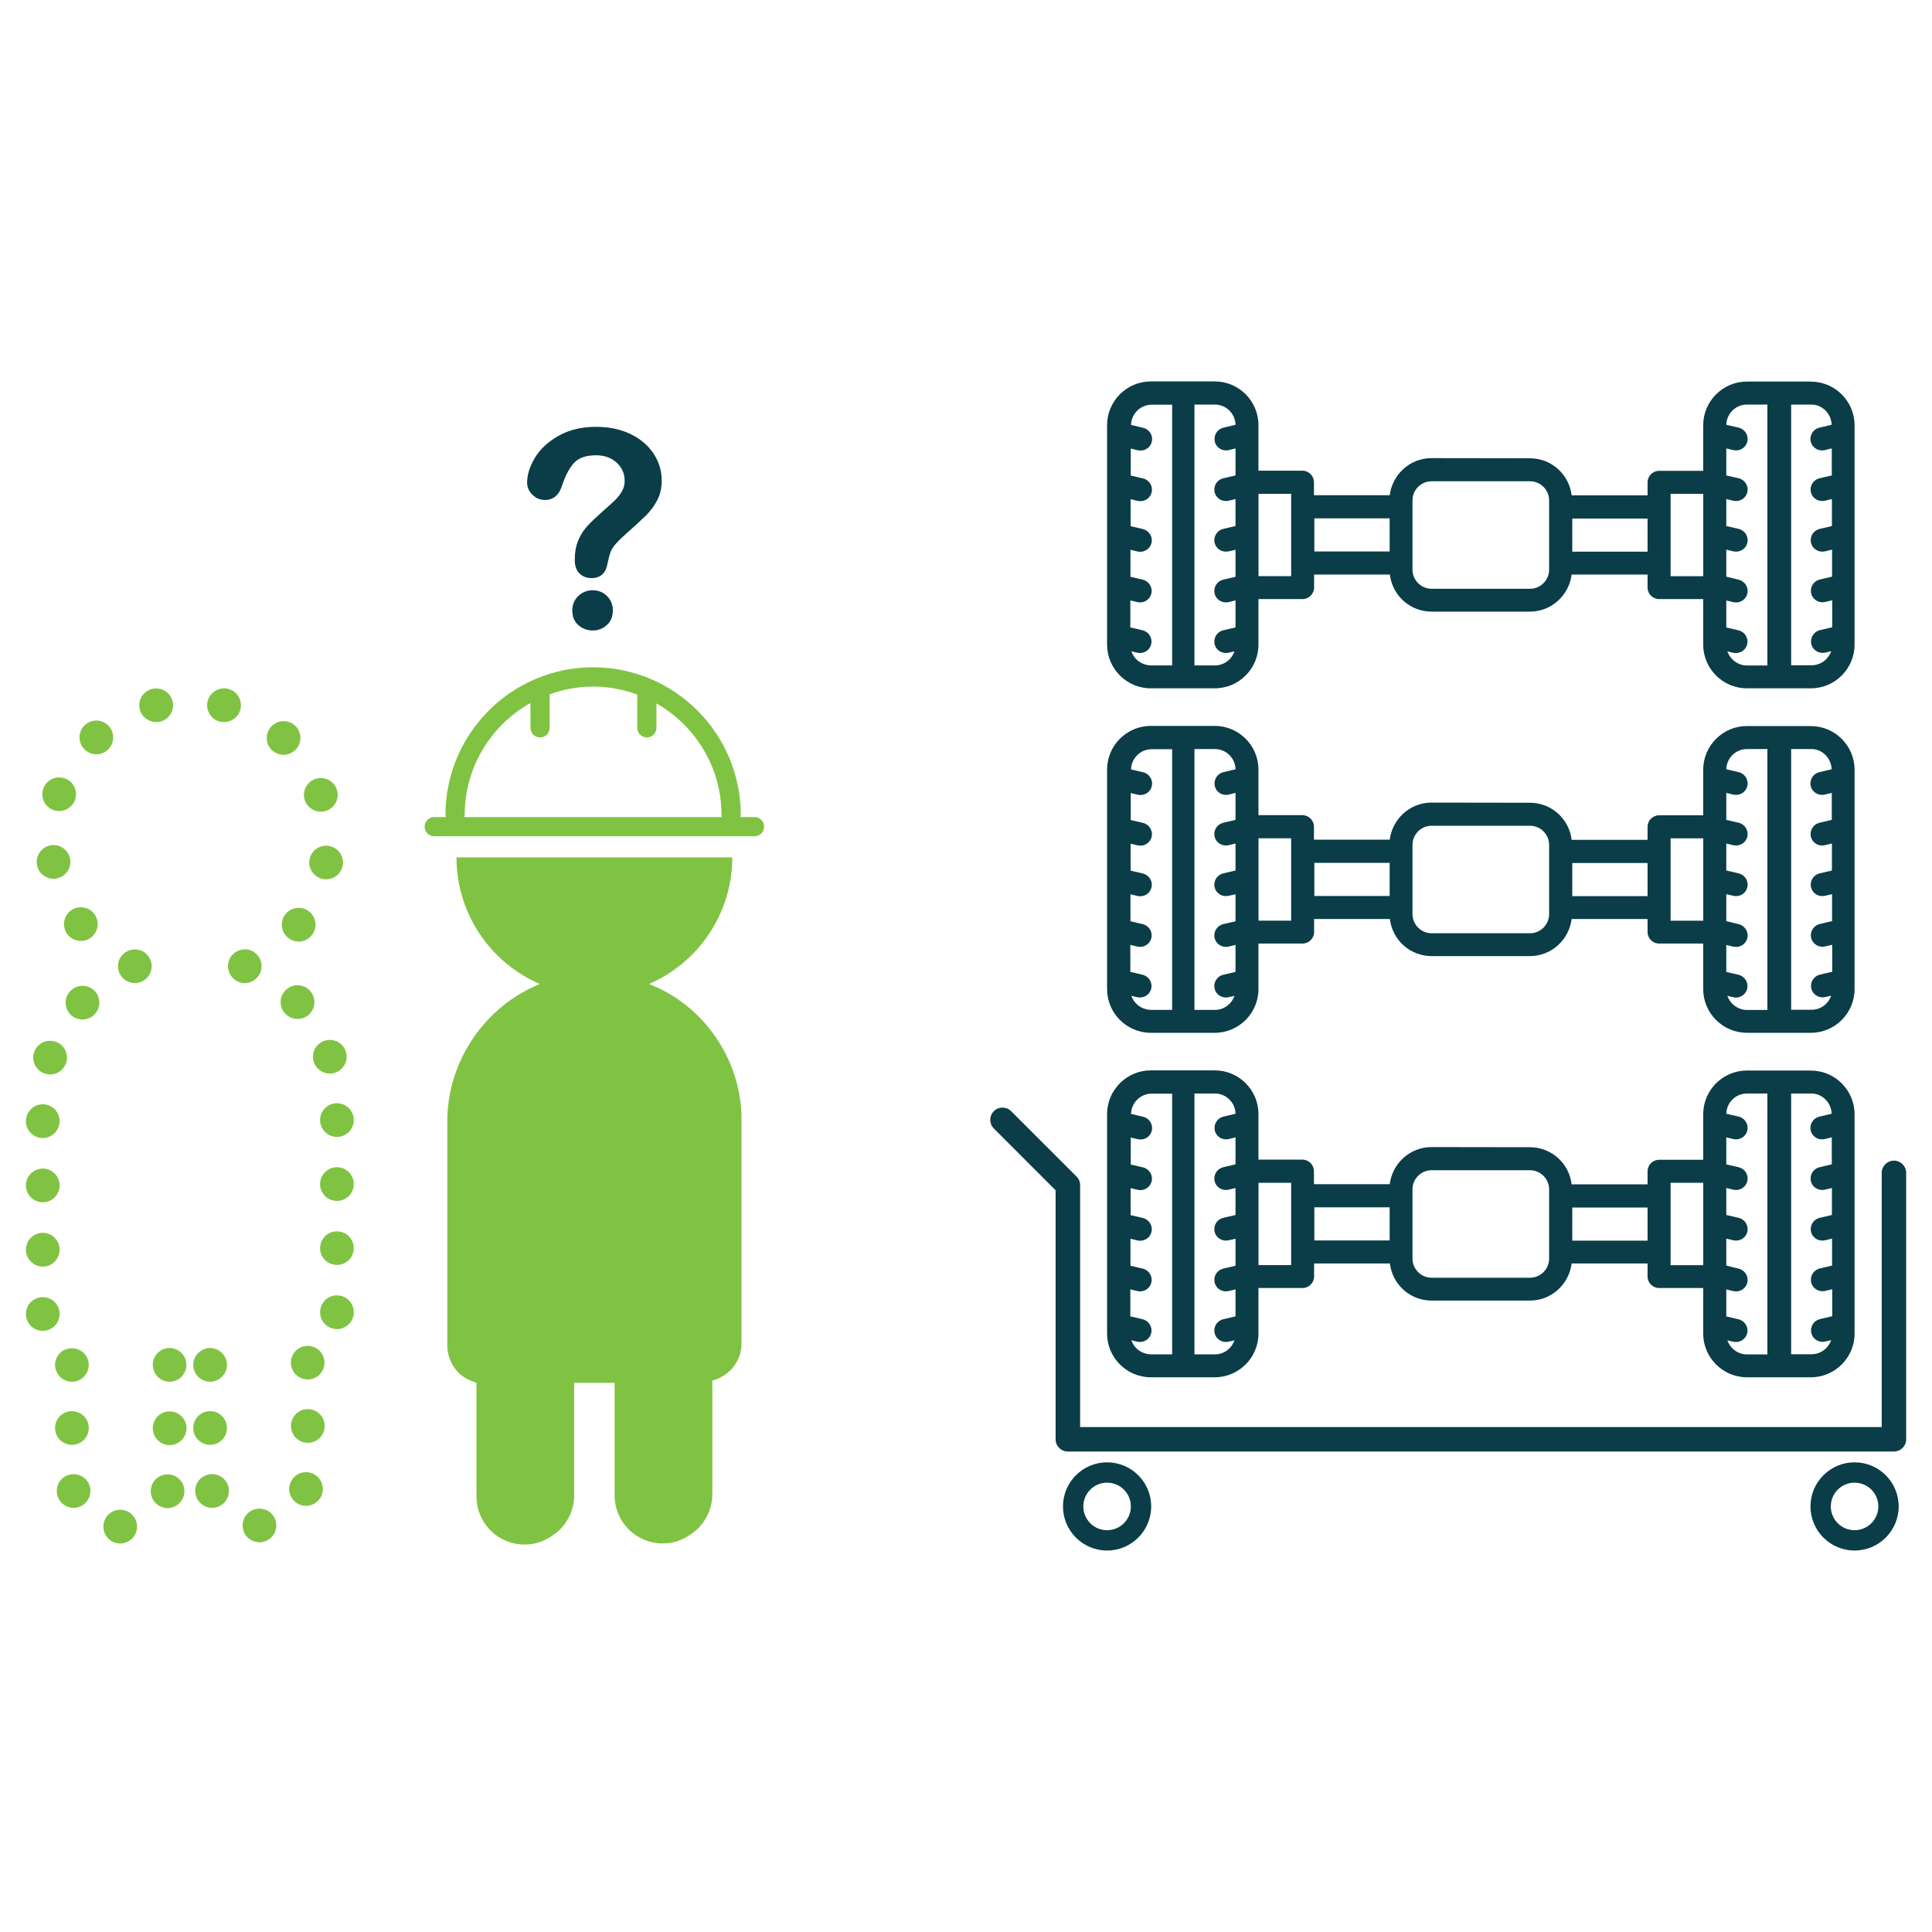 <?xml version="1.0" encoding="UTF-8"?>
<svg id="a" data-name="Layer 1" xmlns="http://www.w3.org/2000/svg" width="400" height="400" viewBox="0 0 400 400">
  <defs>
    <style>
      .b {
        fill: #0a3d47;
      }

      .b, .c, .d {
        stroke-width: 0px;
      }

      .c {
        fill: #fff;
      }

      .d {
        fill: #80c343;
      }
    </style>
  </defs>
  <rect class="c" width="400" height="400"/>
  <g>
    <g>
      <g>
        <path class="d" d="m134.45,203.77c0-11-22.78-10.62-22.78,0-11.39,4.65-19.06,16.04-19.06,28.36v46.5c0,2.09.93,4.18,2.32,5.58.93.93,2.32,1.63,3.72,2.09v23.48c0,5.58,4.42,10,10,10,2.79,0,5.11-1.16,7.21-3.02,1.86-1.86,3.02-4.42,3.02-7.21v-23.25h8.37v23.25c0,5.58,4.42,10,10,10,2.79,0,5.11-1.16,7.21-3.02,1.86-1.86,3.02-4.42,3.02-7.21v-23.48c3.49-.93,6.04-3.95,6.04-7.67v-46.5c0-12.09-7.67-23.48-19.06-27.9Z"/>
        <g>
          <path class="d" d="m156.21,169.16h-2.92c.03-.14.08-.27.08-.43,0-16.86-13.71-30.58-30.57-30.58s-30.57,13.72-30.57,30.58c0,.15.06.29.08.43h-2.41c-1.1,0-1.99.89-1.99,1.99s.89,1.99,1.99,1.99h66.31c1.1,0,1.99-.89,1.99-1.99s-.89-1.99-1.99-1.99Zm-60-.43c0-9.95,5.5-18.62,13.61-23.18v5.14c0,1.1.89,1.99,1.99,1.99s1.99-.89,1.99-1.99v-6.94c2.82-1.02,5.84-1.6,9-1.6s6.28.6,9.13,1.65v6.89c0,1.1.89,1.99,1.99,1.99s1.99-.89,1.99-1.99v-5.05c8.04,4.58,13.47,13.21,13.47,23.1,0,.15.06.29.08.43h-53.35c.03-.14.08-.27.08-.43Z"/>
          <path class="d" d="m151.61,177.5c0,15.77-12.78,28.55-28.55,28.55s-28.55-12.78-28.55-28.55h57.1Z"/>
        </g>
      </g>
      <g>
        <path class="d" d="m50.69,203.54c-.93,0-1.79-.37-2.47-1.05-.32-.32-.58-.7-.74-1.12-.18-.42-.28-.88-.28-1.35,0-.91.37-1.81,1.02-2.44.82-.81,2.02-1.19,3.16-.98.21.05.44.12.65.21.21.09.4.19.6.33.19.12.35.28.51.44.65.63,1.02,1.53,1.02,2.44,0,.46-.09.93-.26,1.35-.19.42-.44.82-.77,1.12-.65.67-1.53,1.05-2.46,1.05Z"/>
        <path class="d" d="m59.69,194.19c-1.53-1.19-1.79-3.39-.6-4.9h0c1.19-1.51,3.39-1.79,4.91-.58h0c1.51,1.19,1.77,3.37.58,4.88h0c-.67.88-1.7,1.35-2.74,1.35h0c-.74,0-1.51-.26-2.14-.74Zm-45.71-.72c-1.19-1.51-.91-3.72.63-4.91h0c1.51-1.16,3.7-.91,4.88.63h0c1.19,1.51.91,3.7-.61,4.88h0c-.63.51-1.39.74-2.14.74h0c-1.05,0-2.07-.47-2.77-1.35Zm52.96-11.46c-1.9-.33-3.19-2.12-2.86-4.02h0c.32-1.91,2.14-3.16,4.02-2.84h0c1.91.32,3.19,2.12,2.86,4.02h0c-.3,1.7-1.77,2.88-3.44,2.88h0c-.19,0-.4,0-.58-.05Zm-59.29-2.98h0c-.32-1.91.98-3.7,2.86-4.02h0c1.91-.32,3.7.98,4.02,2.88h0c.3,1.88-.98,3.67-2.88,4h0c-.19.05-.37.05-.56.05h0c-1.67,0-3.16-1.21-3.44-2.91Zm55.47-13.32h0c-.63-1.84.35-3.81,2.16-4.44h0c1.81-.63,3.81.33,4.44,2.16h0c.63,1.81-.35,3.81-2.16,4.44h0c-.4.12-.77.19-1.14.19h0c-1.44,0-2.79-.91-3.3-2.35Zm-52.01,2.02c-1.81-.63-2.79-2.6-2.16-4.42h0c.63-1.84,2.6-2.79,4.44-2.16h0c1.81.61,2.79,2.6,2.16,4.42h0c-.51,1.44-1.86,2.35-3.3,2.35h0c-.37,0-.77-.05-1.14-.19Zm45.24-12.37c-1.42-1.3-1.51-3.51-.19-4.93h0c1.3-1.42,3.51-1.51,4.93-.19h0c1.4,1.3,1.49,3.51.19,4.9h0c-.7.74-1.63,1.14-2.56,1.14h0c-.86,0-1.7-.32-2.37-.93Zm-38.97-.33c-1.3-1.42-1.21-3.63.21-4.93h0c1.42-1.3,3.63-1.21,4.93.21h0c1.3,1.42,1.21,3.63-.21,4.93h0c-.67.63-1.51.93-2.35.93h0c-.95,0-1.88-.4-2.58-1.14Zm28.11-5.63c-1.86-.49-2.98-2.42-2.49-4.28h0c.51-1.86,2.42-2.98,4.28-2.49h0c1.86.49,2.97,2.4,2.49,4.28h0c-.42,1.56-1.84,2.58-3.37,2.58h0c-.3,0-.6-.02-.91-.09Zm-16.55-2.53c-.47-1.88.67-3.77,2.56-4.23h0c1.86-.47,3.74.65,4.23,2.53h0c.47,1.86-.67,3.77-2.56,4.23h0c-.28.07-.56.09-.84.09h0c-1.56,0-3-1.05-3.39-2.63Z"/>
        <path class="d" d="m27.91,203.54c-.93,0-1.79-.37-2.46-1.02-.65-.67-1.02-1.53-1.02-2.49s.37-1.79,1.02-2.44c.81-.81,2.02-1.19,3.16-.95.21.05.44.09.65.18s.4.19.61.33c.18.12.35.28.51.44.65.65,1.02,1.53,1.02,2.44s-.35,1.81-1.02,2.49c-.33.33-.7.58-1.12.74-.42.19-.88.28-1.35.28Z"/>
        <path class="d" d="m5.36,272.05c0-1.93,1.58-3.49,3.49-3.49h0c1.93,0,3.49,1.56,3.49,3.49h0c0,1.93-1.56,3.49-3.49,3.49h0c-1.91,0-3.49-1.56-3.49-3.49Zm0-13.32c0-1.91,1.58-3.49,3.49-3.49h0c1.93,0,3.49,1.58,3.49,3.49h0c0,1.93-1.56,3.51-3.49,3.51h0c-1.91,0-3.49-1.58-3.49-3.51Zm0-13.3c0-1.93,1.58-3.49,3.49-3.49h0c1.93,0,3.49,1.56,3.49,3.49h0c0,1.93-1.56,3.49-3.49,3.49h0c-1.91,0-3.49-1.56-3.49-3.49Zm0-13.32c0-1.91,1.58-3.49,3.49-3.49h0c1.93,0,3.49,1.58,3.49,3.49h0c0,1.93-1.56,3.51-3.49,3.51h0c-1.91,0-3.49-1.58-3.49-3.51Zm3.93-9.84c-1.84-.58-2.84-2.56-2.23-4.39h0c.6-1.84,2.58-2.84,4.42-2.21h0c1.81.58,2.81,2.56,2.21,4.39h0c-.49,1.47-1.84,2.4-3.3,2.4h0c-.37,0-.74-.07-1.09-.19Zm5.42-12.11c-1.42-1.32-1.51-3.51-.19-4.93h0c1.3-1.42,3.51-1.51,4.93-.21h0c1.42,1.3,1.49,3.51.19,4.93h0c-.67.74-1.63,1.12-2.56,1.12h0c-.84,0-1.7-.3-2.37-.91Z"/>
        <path class="d" d="m14.89,286.07c-.47,0-.91-.09-1.33-.28-.42-.16-.81-.42-1.14-.74-.33-.35-.58-.72-.74-1.14-.19-.42-.28-.88-.28-1.32,0-.23.02-.47.07-.7.05-.21.12-.44.21-.65.07-.21.19-.42.32-.6.12-.19.26-.37.42-.51,1.28-1.3,3.65-1.3,4.93,0,.65.63,1.02,1.53,1.02,2.47,0,.44-.07.91-.26,1.32-.19.42-.44.79-.77,1.14-.32.33-.7.58-1.11.74-.42.19-.88.28-1.35.28Z"/>
        <path class="d" d="m21.4,316.07c0-1.93,1.56-3.49,3.49-3.49h0c1.93,0,3.49,1.56,3.49,3.49h0c0,1.91-1.56,3.49-3.49,3.49h0c-1.93,0-3.49-1.58-3.49-3.49Zm12.28-4c-1.84-.56-2.88-2.51-2.32-4.35h0c.56-1.84,2.51-2.88,4.35-2.32h0c1.86.56,2.88,2.51,2.32,4.35h0c-.47,1.51-1.84,2.49-3.35,2.49h0c-.32,0-.67-.05-1-.16Zm-21.81-2.49h0c-.49-1.86.6-3.76,2.46-4.25h0c1.86-.49,3.79.6,4.28,2.46h0c.49,1.86-.63,3.77-2.49,4.28h0c-.28.07-.58.12-.88.12h0c-1.56,0-2.95-1.02-3.37-2.6Zm19.76-13.88c0-1.93,1.56-3.49,3.49-3.49h0c1.93,0,3.49,1.56,3.49,3.49h0c0,1.93-1.56,3.49-3.49,3.49h0c-1.93,0-3.49-1.56-3.49-3.49Zm-20.23-.05c0-1.93,1.56-3.49,3.49-3.49h0c1.93,0,3.49,1.56,3.49,3.49h0c0,1.93-1.56,3.49-3.49,3.49h0c-1.93,0-3.49-1.56-3.49-3.49Z"/>
        <path class="d" d="m35.12,286.07c-.47,0-.91-.09-1.33-.28-.42-.16-.81-.42-1.14-.74-.32-.35-.58-.72-.74-1.14-.19-.42-.28-.86-.28-1.32,0-.93.37-1.84,1.02-2.47.16-.16.35-.32.54-.44.19-.14.4-.23.6-.33s.42-.16.65-.21c1.14-.21,2.32.16,3.14.98.65.63,1.02,1.53,1.02,2.47,0,.47-.09.91-.26,1.32-.19.42-.44.79-.77,1.14-.65.65-1.53,1.02-2.46,1.02Z"/>
        <path class="d" d="m43.49,286.07c-.47,0-.91-.09-1.32-.28-.42-.16-.82-.42-1.14-.74-.65-.67-1.02-1.53-1.02-2.46s.37-1.84,1.02-2.47c.16-.16.35-.32.53-.44.19-.14.4-.23.61-.33.21-.09.42-.16.65-.21,1.14-.21,2.32.16,3.14.98.65.63,1.04,1.53,1.04,2.47,0,.44-.09.91-.28,1.32-.19.42-.42.79-.77,1.14-.65.65-1.53,1.02-2.47,1.02Z"/>
        <path class="d" d="m53.81,319.3c-1.93.05-3.54-1.46-3.58-3.39h0c-.05-1.93,1.49-3.54,3.42-3.56h0c1.93-.05,3.51,1.46,3.56,3.39h0c.05,1.93-1.49,3.51-3.39,3.58h0c-1.93.02,0,0,0-.02Zm-13.25-9.65c-.56-1.84.51-3.79,2.37-4.3h0c1.84-.56,3.79.51,4.33,2.35h0c.54,1.86-.53,3.81-2.37,4.35h0c-.33.09-.67.14-.98.14h0c-1.51,0-2.93-1-3.35-2.53Zm21.86,2c-1.86-.54-2.93-2.44-2.42-4.3h0c.51-1.86,2.44-2.95,4.3-2.42h0c1.84.51,2.93,2.44,2.42,4.28h0c-.44,1.56-1.84,2.56-3.35,2.56h0c-.32,0-.63-.05-.95-.12Zm-22.41-16c0-1.93,1.56-3.49,3.49-3.49h0c1.93,0,3.49,1.56,3.49,3.49h0c0,1.93-1.56,3.49-3.49,3.49h0c-1.93,0-3.49-1.56-3.49-3.49Zm20.23-.42c0-1.93,1.56-3.49,3.49-3.49h0c1.93,0,3.49,1.56,3.49,3.49h0c0,1.93-1.56,3.49-3.49,3.49h0c-1.93,0-3.49-1.56-3.49-3.49Z"/>
        <path class="d" d="m63.71,285.61c-.47,0-.91-.09-1.33-.28-.42-.16-.81-.42-1.14-.74-.33-.32-.58-.72-.74-1.14-.19-.42-.28-.86-.28-1.33,0-.93.37-1.81,1.02-2.46.16-.16.35-.33.53-.44s.4-.23.6-.32.42-.14.65-.19c1.14-.23,2.32.14,3.14.95.65.65,1.02,1.53,1.02,2.46,0,.47-.07.91-.26,1.33-.19.42-.44.81-.77,1.14-.32.33-.7.58-1.11.74-.44.19-.88.28-1.35.28Z"/>
        <path class="d" d="m66.27,271.68c0-1.93,1.56-3.49,3.49-3.49h0c1.93,0,3.49,1.56,3.49,3.49h0c0,1.93-1.56,3.49-3.49,3.49h0c-1.93,0-3.49-1.56-3.49-3.49Zm0-13.25c0-1.93,1.56-3.49,3.49-3.49h0c1.93,0,3.49,1.56,3.49,3.49h0c0,1.91-1.56,3.46-3.49,3.46h0c-1.93,0-3.49-1.56-3.49-3.46Zm0-13.28c0-1.93,1.56-3.49,3.49-3.49h0c1.93,0,3.49,1.56,3.49,3.49h0c0,1.93-1.56,3.49-3.49,3.49h0c-1.93,0-3.49-1.56-3.49-3.49Zm0-13.25c0-1.93,1.56-3.49,3.49-3.49h0c1.93,0,3.49,1.56,3.49,3.49h0c0,1.9-1.56,3.49-3.49,3.49h0c-1.93,0-3.49-1.58-3.49-3.49Zm-1.3-12.02c-.6-1.84.4-3.81,2.23-4.4h0c1.84-.6,3.81.4,4.39,2.21h0c.61,1.84-.4,3.81-2.23,4.42h0c-.35.12-.72.16-1.07.16h0c-1.46,0-2.84-.93-3.32-2.39Zm-5.93-10.04h0c-1.33-1.42-1.23-3.63.19-4.93h0c1.39-1.3,3.6-1.23,4.93.19h-.02c1.33,1.39,1.26,3.6-.16,4.93h0c-.67.63-1.53.93-2.37.93h0c-.93,0-1.86-.37-2.56-1.11Z"/>
      </g>
      <path class="b" d="m109.13,100.01c0-1.76.57-3.55,1.7-5.36s2.79-3.31,4.96-4.5,4.71-1.78,7.61-1.78c2.69,0,5.07.5,7.13,1.49,2.06.99,3.65,2.34,4.78,4.05s1.69,3.57,1.69,5.57c0,1.58-.32,2.96-.96,4.15s-1.4,2.21-2.28,3.08-2.47,2.32-4.75,4.36c-.63.58-1.14,1.08-1.52,1.52s-.66.84-.85,1.2-.33.72-.43,1.09-.26,1-.46,1.91c-.35,1.93-1.46,2.9-3.32,2.9-.97,0-1.78-.32-2.44-.95s-.99-1.57-.99-2.81c0-1.56.24-2.91.72-4.05s1.12-2.15,1.92-3.01,1.88-1.89,3.23-3.08c1.19-1.04,2.05-1.82,2.58-2.35s.98-1.12,1.34-1.77.54-1.36.54-2.12c0-1.49-.55-2.74-1.66-3.76-1.11-1.02-2.53-1.53-4.28-1.53-2.04,0-3.55.52-4.51,1.55s-1.78,2.55-2.45,4.55c-.63,2.1-1.83,3.15-3.59,3.15-1.04,0-1.92-.37-2.63-1.1s-1.07-1.53-1.07-2.38Zm13.6,30.53c-1.13,0-2.12-.37-2.97-1.1s-1.27-1.76-1.27-3.08c0-1.17.41-2.15,1.23-2.95s1.82-1.2,3.01-1.2,2.15.4,2.95,1.2,1.2,1.78,1.2,2.95c0,1.3-.42,2.32-1.25,3.06s-1.8,1.11-2.9,1.11Z"/>
    </g>
    <g>
      <path class="b" d="m392.11,300.52h-171.03c-1.4,0-2.53-1.13-2.53-2.53v-51.56l-12.79-12.79c-.99-.99-.99-2.59,0-3.58s2.59-.99,3.59,0l13.54,13.53c.48.48.74,1.12.74,1.79v50.08h165.96v-52.63c0-1.4,1.13-2.53,2.53-2.53s2.53,1.14,2.53,2.53v55.16c0,1.4-1.13,2.53-2.53,2.53Z"/>
      <path class="b" d="m383.97,302.76c-5.04,0-9.13,4.09-9.13,9.13s4.09,9.13,9.13,9.13,9.13-4.09,9.13-9.13-4.09-9.13-9.13-9.13Zm0,14.05c-2.72,0-4.92-2.2-4.92-4.92s2.2-4.92,4.92-4.92,4.92,2.2,4.92,4.92-2.2,4.92-4.92,4.92Z"/>
      <path class="b" d="m229.21,302.76c-5.04,0-9.13,4.09-9.13,9.13s4.09,9.13,9.13,9.13,9.13-4.09,9.13-9.13-4.09-9.13-9.13-9.13Zm0,14.05c-2.72,0-4.92-2.2-4.92-4.92s2.2-4.92,4.92-4.92,4.92,2.2,4.92,4.92-2.2,4.92-4.92,4.92Z"/>
      <path class="b" d="m374.92,221.64h-13.24c-4.98,0-9.05,4.06-9.05,9.05v9.43h-9.14c-1.3,0-2.38,1.08-2.38,2.38v2.7h-15.72c-.51-4.32-4.16-7.68-8.64-7.68l-20.38-.03c-4.45,0-8.1,3.37-8.64,7.68h-15.69v-2.7c0-1.3-1.08-2.38-2.38-2.38h-9.11v-9.43c0-4.99-4.06-9.05-9.05-9.05h-13.24c-4.98,0-9.05,4.06-9.05,9.05v45.44c0,4.98,4.06,9.05,9.05,9.05h13.24c4.98,0,9.05-4.06,9.05-9.05v-9.43h9.14c1.3,0,2.38-1.08,2.38-2.38v-2.7h15.69c.51,4.32,4.16,7.68,8.64,7.68h20.35c4.45,0,8.1-3.37,8.64-7.68h15.72v2.7c0,1.3,1.08,2.38,2.38,2.38h9.14v9.43c0,4.98,4.06,9.05,9.05,9.05h13.24c4.98,0,9.05-4.06,9.05-9.05v-45.4c0-4.99-4.06-9.05-9.05-9.05Zm-132.24,58.77h-4.22c-2.06,0-3.65-1.24-4.22-2.92l1.21.29c.19.03.38.06.57.06,1.08,0,2.06-.73,2.32-1.81.32-1.27-.48-2.57-1.75-2.89l-2.57-.6v-5.59l1.46.35c.19.03.38.06.57.06,1.08,0,2.06-.73,2.32-1.81.32-1.27-.48-2.57-1.75-2.89l-2.57-.6v-5.59l1.46.35c.19.03.38.06.57.06,1.08,0,2.06-.73,2.32-1.81.32-1.27-.48-2.57-1.75-2.89l-2.57-.6v-5.59l1.46.35c.19.03.38.06.57.06,1.08,0,2.06-.73,2.32-1.81.32-1.27-.48-2.57-1.75-2.89l-2.57-.6v-5.59l1.46.35c.19.03.38.06.57.06,1.08,0,2.06-.73,2.32-1.81.32-1.27-.48-2.57-1.75-2.89l-2.54-.6c.06-2.32,1.94-4.19,4.29-4.19h4.22v53.98Zm8.83-46.33c.25,1.08,1.24,1.81,2.32,1.81.19,0,.38-.03.57-.06l1.4-.35v5.59l-2.57.6c-1.27.32-2.06,1.59-1.75,2.89.25,1.08,1.24,1.81,2.32,1.81.19,0,.38-.03.57-.06l1.43-.35v5.59l-2.57.6c-1.27.32-2.06,1.59-1.75,2.89.25,1.08,1.24,1.81,2.32,1.81.19,0,.38-.03.57-.06l1.43-.32v5.59l-2.57.6c-1.27.32-2.06,1.59-1.75,2.89.25,1.08,1.24,1.81,2.32,1.81.19,0,.38-.03.57-.06l1.43-.35v5.59l-2.57.6c-1.27.32-2.06,1.59-1.75,2.89.25,1.08,1.24,1.81,2.32,1.81.19,0,.38-.03.57-.06l1.21-.29c-.57,1.68-2.16,2.92-4.06,2.92h-4.22v-54.01h4.22c2.35,0,4.22,1.87,4.29,4.19l-2.54.6c-1.27.32-2.06,1.59-1.75,2.89Zm9.05,27.85v-17.05h6.76v17.05h-6.76Zm27.15-5.11h-15.59v-6.86h15.59v6.86Zm33.02,3.75c0,2.19-1.78,3.97-3.97,3.97h-20.35c-2.19,0-3.97-1.78-3.97-3.97v-14.32c0-2.19,1.78-3.97,3.97-3.97h20.35c2.19,0,3.97,1.78,3.97,3.97v14.32Zm20.38-3.71h-15.59v-6.86h15.59v6.86Zm11.53,5.08h-6.76v-17.05h6.76v17.05Zm13.27,18.48h-4.22c-1.87,0-3.46-1.24-4.06-2.92l1.21.29c.19.03.38.06.57.06,1.08,0,2.06-.73,2.32-1.81.32-1.27-.48-2.57-1.75-2.89l-2.57-.6v-5.59l1.46.35c.19.03.38.06.57.06,1.08,0,2.06-.73,2.32-1.81.32-1.27-.48-2.57-1.75-2.89l-2.6-.64v-5.59l1.46.35c.19.03.38.06.57.06,1.08,0,2.06-.73,2.32-1.81.32-1.27-.48-2.57-1.75-2.89l-2.6-.6v-5.59l1.46.35c.19.03.38.06.57.06,1.08,0,2.06-.73,2.32-1.81.32-1.27-.48-2.57-1.75-2.89l-2.6-.6v-5.59l1.46.35c.19.03.38.06.57.06,1.08,0,2.06-.73,2.32-1.81.32-1.27-.48-2.57-1.75-2.89l-2.6-.6c.06-2.32,1.94-4.19,4.29-4.19h4.22v54.01Zm13.43-7.91l-2.57.6c-1.27.32-2.06,1.59-1.75,2.89.25,1.08,1.24,1.81,2.32,1.81.19,0,.38-.03.57-.06l1.21-.29c-.57,1.68-2.16,2.92-4.06,2.92h-4.22v-53.98h4.22c2.19,0,4.1,1.87,4.16,4.19l-2.57.6c-1.27.32-2.06,1.59-1.75,2.89.25,1.08,1.24,1.81,2.32,1.81.19,0,.38-.03.57-.06l1.46-.35v5.59l-2.57.6c-1.27.32-2.06,1.59-1.75,2.89.25,1.08,1.24,1.81,2.32,1.81.19,0,.38-.03.57-.06l1.46-.35v5.59l-2.57.6c-1.27.32-2.06,1.59-1.75,2.89.25,1.08,1.24,1.81,2.32,1.81.19,0,.38-.03.57-.06l1.46-.35v5.59l-2.57.6c-1.27.32-2.06,1.59-1.75,2.89.25,1.08,1.24,1.81,2.32,1.81.19,0,.38-.03.57-.06l1.46-.35v5.59Z"/>
      <path class="b" d="m374.92,150.32h-13.24c-4.98,0-9.05,4.06-9.05,9.05v9.43h-9.14c-1.3,0-2.38,1.08-2.38,2.38v2.7h-15.72c-.51-4.32-4.16-7.68-8.64-7.68l-20.38-.03c-4.45,0-8.1,3.37-8.64,7.68h-15.69v-2.7c0-1.3-1.08-2.38-2.38-2.38h-9.11v-9.43c0-4.99-4.06-9.05-9.05-9.05h-13.24c-4.98,0-9.05,4.06-9.05,9.05v45.44c0,4.98,4.06,9.05,9.05,9.05h13.24c4.98,0,9.05-4.06,9.05-9.05v-9.43h9.14c1.3,0,2.38-1.08,2.38-2.38v-2.7h15.69c.51,4.32,4.16,7.68,8.64,7.68h20.35c4.45,0,8.1-3.37,8.64-7.68h15.72v2.7c0,1.3,1.08,2.38,2.38,2.38h9.14v9.43c0,4.98,4.06,9.05,9.05,9.05h13.24c4.98,0,9.05-4.06,9.05-9.05v-45.4c0-4.99-4.06-9.05-9.05-9.05Zm-132.24,58.77h-4.22c-2.06,0-3.65-1.24-4.22-2.92l1.21.29c.19.03.38.06.57.06,1.08,0,2.06-.73,2.32-1.81.32-1.27-.48-2.57-1.75-2.89l-2.57-.6v-5.59l1.46.35c.19.03.38.06.57.06,1.08,0,2.06-.73,2.32-1.81.32-1.27-.48-2.57-1.75-2.89l-2.57-.6v-5.59l1.46.35c.19.03.38.06.57.06,1.08,0,2.06-.73,2.32-1.81.32-1.27-.48-2.57-1.75-2.89l-2.57-.6v-5.59l1.46.35c.19.03.38.06.57.06,1.08,0,2.06-.73,2.32-1.81.32-1.27-.48-2.57-1.75-2.89l-2.57-.6v-5.59l1.46.35c.19.03.38.06.57.06,1.08,0,2.06-.73,2.32-1.81.32-1.27-.48-2.57-1.75-2.89l-2.54-.6c.06-2.32,1.94-4.19,4.29-4.19h4.22v53.98Zm8.83-46.33c.25,1.08,1.24,1.81,2.32,1.81.19,0,.38-.03.57-.06l1.4-.35v5.59l-2.57.6c-1.27.32-2.06,1.59-1.75,2.89.25,1.08,1.24,1.81,2.32,1.81.19,0,.38-.03.57-.06l1.43-.35v5.59l-2.57.6c-1.27.32-2.06,1.59-1.75,2.89.25,1.08,1.24,1.81,2.32,1.81.19,0,.38-.03.57-.06l1.43-.32v5.59l-2.57.6c-1.27.32-2.06,1.59-1.75,2.89.25,1.08,1.24,1.81,2.32,1.81.19,0,.38-.03.57-.06l1.43-.35v5.59l-2.57.6c-1.27.32-2.06,1.59-1.75,2.89.25,1.08,1.24,1.81,2.32,1.81.19,0,.38-.03.57-.06l1.21-.29c-.57,1.68-2.16,2.92-4.06,2.92h-4.22v-54.01h4.22c2.35,0,4.22,1.87,4.29,4.19l-2.54.6c-1.27.32-2.06,1.59-1.75,2.89Zm9.05,27.85v-17.05h6.76v17.05h-6.76Zm27.15-5.11h-15.59v-6.86h15.59v6.86Zm33.02,3.75c0,2.19-1.78,3.97-3.97,3.97h-20.35c-2.19,0-3.97-1.78-3.97-3.97v-14.32c0-2.19,1.78-3.97,3.97-3.97h20.35c2.19,0,3.97,1.78,3.97,3.97v14.32Zm20.38-3.71h-15.59v-6.86h15.59v6.86Zm11.53,5.08h-6.76v-17.05h6.76v17.05Zm13.27,18.48h-4.22c-1.87,0-3.46-1.24-4.06-2.92l1.21.29c.19.03.38.06.57.06,1.08,0,2.06-.73,2.32-1.81.32-1.27-.48-2.57-1.75-2.89l-2.57-.6v-5.59l1.46.35c.19.03.38.06.57.06,1.08,0,2.06-.73,2.32-1.81.32-1.27-.48-2.57-1.75-2.89l-2.6-.64v-5.59l1.46.35c.19.03.38.06.57.06,1.08,0,2.06-.73,2.32-1.81.32-1.27-.48-2.57-1.75-2.89l-2.6-.6v-5.59l1.46.35c.19.03.38.06.57.06,1.08,0,2.06-.73,2.32-1.81.32-1.27-.48-2.57-1.75-2.89l-2.6-.6v-5.59l1.46.35c.19.03.38.06.57.06,1.08,0,2.06-.73,2.32-1.81.32-1.27-.48-2.57-1.75-2.89l-2.6-.6c.06-2.32,1.94-4.19,4.29-4.19h4.22v54.01Zm13.43-7.91l-2.57.6c-1.27.32-2.06,1.59-1.75,2.89.25,1.08,1.24,1.81,2.32,1.81.19,0,.38-.03.57-.06l1.21-.29c-.57,1.68-2.16,2.92-4.06,2.92h-4.22v-53.98h4.22c2.19,0,4.1,1.87,4.16,4.19l-2.57.6c-1.27.32-2.06,1.59-1.75,2.89.25,1.08,1.24,1.81,2.32,1.81.19,0,.38-.03.57-.06l1.46-.35v5.59l-2.57.6c-1.27.32-2.06,1.59-1.75,2.89.25,1.08,1.24,1.81,2.32,1.81.19,0,.38-.03.57-.06l1.46-.35v5.59l-2.57.6c-1.27.32-2.06,1.59-1.75,2.89.25,1.08,1.24,1.81,2.32,1.81.19,0,.38-.03.57-.06l1.46-.35v5.59l-2.57.6c-1.27.32-2.06,1.59-1.75,2.89.25,1.08,1.24,1.81,2.32,1.81.19,0,.38-.03.57-.06l1.46-.35v5.59Z"/>
      <path class="b" d="m374.92,79h-13.24c-4.98,0-9.05,4.06-9.05,9.05v9.43h-9.14c-1.3,0-2.38,1.08-2.38,2.38v2.7h-15.72c-.51-4.32-4.16-7.68-8.64-7.68l-20.38-.03c-4.45,0-8.1,3.37-8.64,7.68h-15.69v-2.7c0-1.3-1.08-2.38-2.38-2.38h-9.11v-9.43c0-4.99-4.06-9.05-9.05-9.05h-13.24c-4.98,0-9.05,4.06-9.05,9.05v45.44c0,4.98,4.06,9.05,9.05,9.05h13.24c4.98,0,9.05-4.06,9.05-9.05v-9.43h9.14c1.3,0,2.38-1.08,2.38-2.38v-2.7h15.69c.51,4.32,4.16,7.68,8.64,7.68h20.35c4.45,0,8.1-3.37,8.64-7.68h15.72v2.7c0,1.3,1.08,2.38,2.38,2.38h9.14v9.43c0,4.98,4.06,9.05,9.05,9.05h13.24c4.98,0,9.05-4.06,9.05-9.05v-45.4c0-4.99-4.06-9.05-9.05-9.05Zm-132.24,58.77h-4.22c-2.06,0-3.65-1.24-4.22-2.92l1.21.29c.19.03.38.06.57.06,1.08,0,2.06-.73,2.32-1.81.32-1.27-.48-2.57-1.75-2.89l-2.57-.6v-5.59l1.46.35c.19.03.38.06.57.06,1.08,0,2.06-.73,2.32-1.81.32-1.27-.48-2.57-1.75-2.89l-2.57-.6v-5.59l1.46.35c.19.03.38.06.57.06,1.08,0,2.06-.73,2.32-1.81.32-1.27-.48-2.57-1.75-2.89l-2.57-.6v-5.59l1.46.35c.19.03.38.06.57.06,1.08,0,2.06-.73,2.32-1.81.32-1.27-.48-2.57-1.75-2.89l-2.57-.6v-5.59l1.46.35c.19.03.38.06.57.06,1.08,0,2.06-.73,2.32-1.81.32-1.27-.48-2.57-1.75-2.89l-2.54-.6c.06-2.32,1.94-4.19,4.29-4.19h4.22v53.98Zm8.83-46.33c.25,1.08,1.24,1.81,2.32,1.81.19,0,.38-.03.57-.06l1.4-.35v5.59l-2.57.6c-1.27.32-2.06,1.59-1.75,2.89.25,1.08,1.24,1.81,2.32,1.81.19,0,.38-.03.57-.06l1.43-.35v5.59l-2.57.6c-1.27.32-2.06,1.59-1.75,2.89.25,1.08,1.24,1.81,2.32,1.81.19,0,.38-.03.57-.06l1.43-.32v5.59l-2.57.6c-1.27.32-2.06,1.59-1.75,2.89.25,1.08,1.24,1.81,2.32,1.81.19,0,.38-.03.57-.06l1.43-.35v5.59l-2.57.6c-1.27.32-2.06,1.59-1.75,2.89.25,1.08,1.24,1.81,2.32,1.81.19,0,.38-.03.57-.06l1.21-.29c-.57,1.68-2.16,2.92-4.06,2.92h-4.22v-54.01h4.22c2.35,0,4.22,1.87,4.29,4.19l-2.54.6c-1.27.32-2.06,1.59-1.75,2.89Zm9.05,27.85v-17.05h6.76v17.05h-6.76Zm27.15-5.11h-15.59v-6.86h15.59v6.86Zm33.02,3.75c0,2.19-1.78,3.97-3.97,3.97h-20.35c-2.19,0-3.97-1.78-3.97-3.97v-14.32c0-2.19,1.78-3.97,3.97-3.97h20.35c2.19,0,3.97,1.78,3.97,3.97v14.32Zm20.38-3.71h-15.59v-6.86h15.59v6.86Zm11.53,5.08h-6.76v-17.05h6.76v17.05Zm13.27,18.48h-4.22c-1.87,0-3.46-1.24-4.06-2.92l1.21.29c.19.03.38.06.57.06,1.08,0,2.06-.73,2.32-1.81.32-1.27-.48-2.57-1.75-2.89l-2.57-.6v-5.59l1.46.35c.19.03.38.06.57.06,1.08,0,2.06-.73,2.32-1.81.32-1.27-.48-2.57-1.75-2.89l-2.6-.64v-5.59l1.46.35c.19.03.38.06.57.06,1.08,0,2.06-.73,2.32-1.81.32-1.27-.48-2.57-1.75-2.89l-2.6-.6v-5.59l1.46.35c.19.03.38.06.57.06,1.08,0,2.06-.73,2.32-1.81.32-1.27-.48-2.57-1.75-2.89l-2.6-.6v-5.59l1.46.35c.19.03.38.06.57.06,1.08,0,2.06-.73,2.32-1.81.32-1.27-.48-2.57-1.75-2.89l-2.6-.6c.06-2.32,1.94-4.19,4.29-4.19h4.22v54.01Zm13.43-7.91l-2.57.6c-1.27.32-2.06,1.59-1.75,2.89.25,1.08,1.24,1.81,2.32,1.81.19,0,.38-.03.57-.06l1.21-.29c-.57,1.68-2.16,2.92-4.06,2.92h-4.22v-53.98h4.22c2.19,0,4.1,1.87,4.16,4.19l-2.57.6c-1.27.32-2.06,1.59-1.75,2.89.25,1.08,1.24,1.81,2.32,1.81.19,0,.38-.03.57-.06l1.46-.35v5.59l-2.57.6c-1.27.32-2.06,1.59-1.75,2.89.25,1.08,1.24,1.81,2.32,1.81.19,0,.38-.03.57-.06l1.46-.35v5.59l-2.57.6c-1.27.32-2.06,1.59-1.75,2.89.25,1.08,1.24,1.81,2.32,1.81.19,0,.38-.03.57-.06l1.46-.35v5.59l-2.57.6c-1.27.32-2.06,1.59-1.75,2.89.25,1.08,1.24,1.81,2.32,1.81.19,0,.38-.03.57-.06l1.46-.35v5.59Z"/>
    </g>
  </g>
</svg>